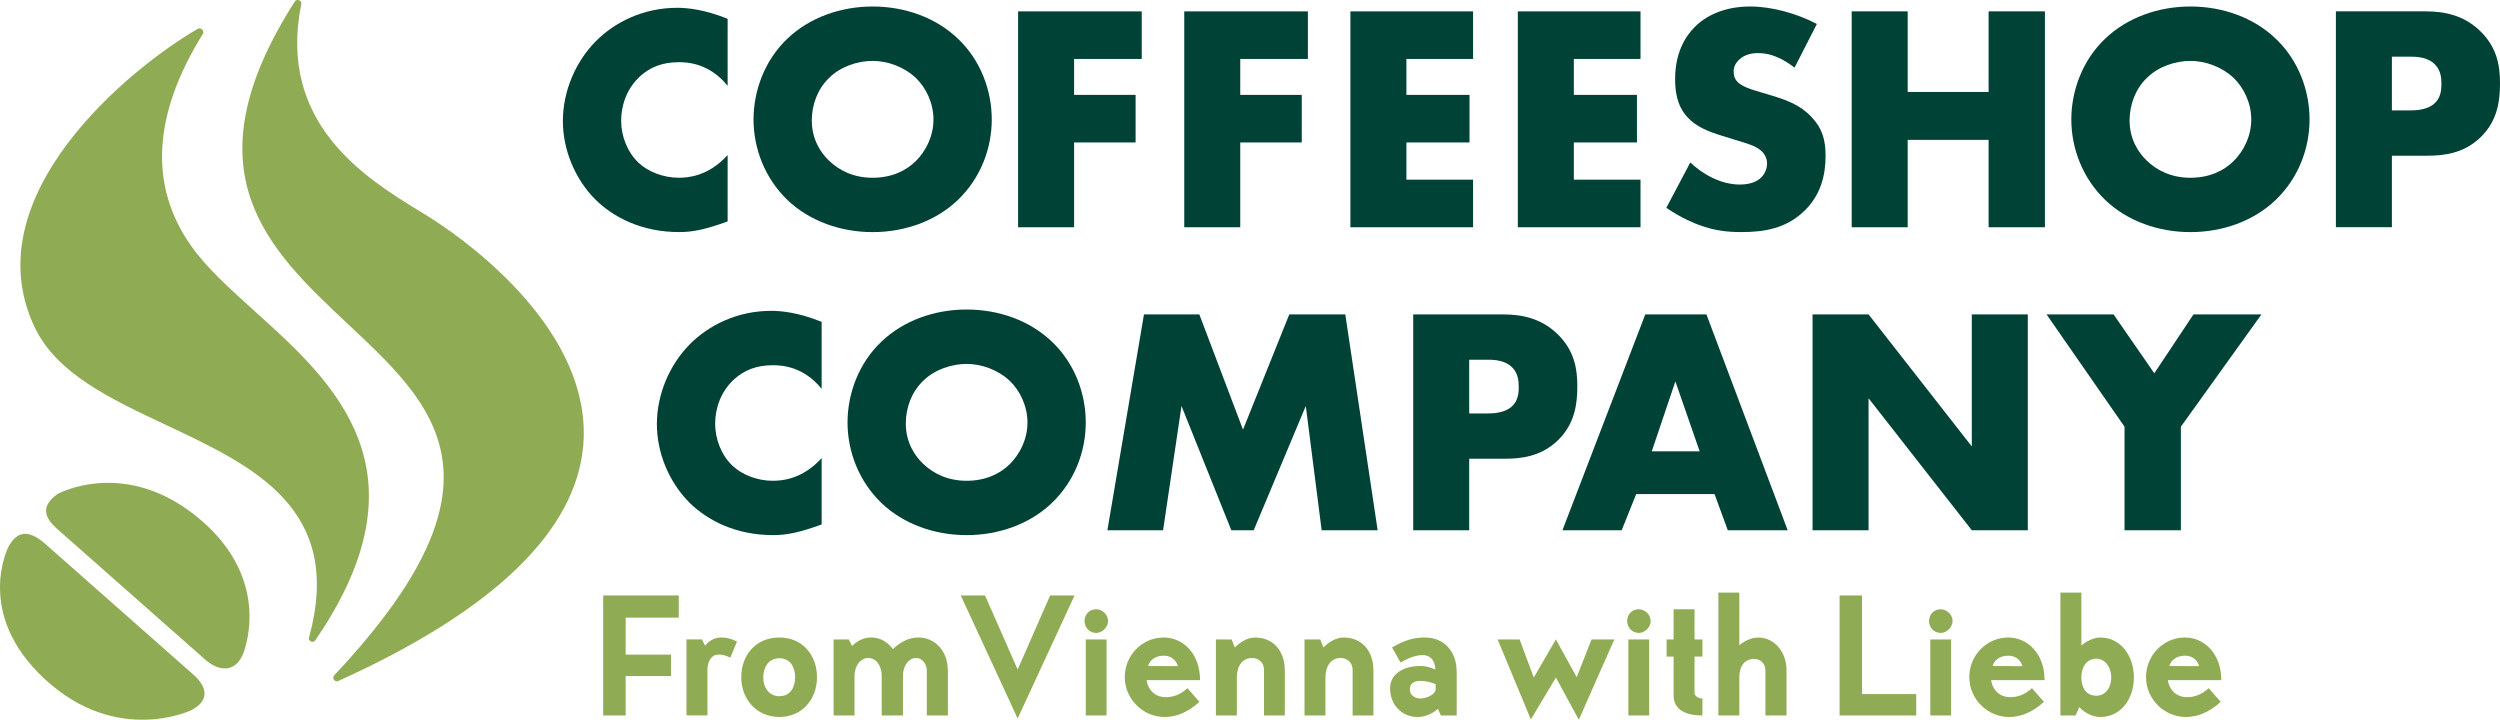 <?xml version="1.0" encoding="UTF-8"?>
<svg id="Ebene_1" data-name="Ebene 1" xmlns="http://www.w3.org/2000/svg" viewBox="0 0 880.83 253.58">
  <defs>
    <style>
      .cls-1 {
        fill: #004235;
      }

      .cls-2 {
        fill: #8fab53;
      }
    </style>
  </defs>
  <polygon class="cls-1" points="402.27 20.77 378.44 20.77 378.44 33.43 400.11 33.43 400.11 50.19 378.44 50.19 378.44 80.07 358.71 80.07 358.71 4.01 402.27 4.01 402.27 20.77"/>
  <polygon class="cls-1" points="460.81 20.77 436.98 20.77 436.98 33.43 458.65 33.43 458.65 50.19 436.98 50.19 436.98 80.07 417.25 80.07 417.25 4.01 460.81 4.01 460.81 20.77"/>
  <polygon class="cls-1" points="519.01 20.77 495.52 20.77 495.52 33.43 517.76 33.43 517.76 50.19 495.52 50.19 495.52 63.3 519.01 63.3 519.01 80.07 475.79 80.07 475.79 4.01 519.01 4.01 519.01 20.77"/>
  <polygon class="cls-1" points="578 20.77 554.51 20.77 554.51 33.43 576.75 33.43 576.75 50.19 554.51 50.19 554.51 63.3 578 63.3 578 80.07 534.78 80.07 534.78 4.01 578 4.01 578 20.77"/>
  <path class="cls-1" d="M595.56,57.26c4.22,3.99,10.61,7.76,17.45,7.76,3.99,0,6.39-1.26,7.64-2.63,1.14-1.14,1.94-2.85,1.94-4.79,0-1.48-.57-3.2-2.17-4.56-1.94-1.71-4.9-2.51-9.81-3.99l-5.13-1.6c-3.19-1.03-7.87-2.74-10.95-6.16-3.88-4.22-4.33-9.58-4.33-13.46,0-9.35,3.65-15.06,6.95-18.36,3.88-3.88,10.26-7.18,19.5-7.18,7.53,0,16.31,2.39,23.49,6.16l-7.87,15.39c-5.93-4.68-10.38-5.13-13-5.13-1.94,0-4.56,.45-6.5,2.28-1.14,1.14-1.94,2.39-1.94,4.1,0,1.37,.23,2.39,1.03,3.42,.57,.68,1.94,2.05,6.61,3.42l6.04,1.82c4.79,1.48,9.81,3.2,13.8,7.53,3.88,4.1,4.9,8.33,4.9,13.57,0,6.95-1.71,13.68-7.18,19.16-6.5,6.5-14.37,7.76-22.47,7.76-4.79,0-9.35-.45-14.94-2.51-1.25-.45-6.04-2.28-11.52-6.04l8.44-15.96Z"/>
  <polygon class="cls-1" points="672.14 32.4 700.65 32.4 700.65 4 720.49 4 720.49 80.07 700.65 80.07 700.65 49.28 672.14 49.28 672.14 80.07 652.41 80.07 652.41 4 672.14 4 672.14 32.4"/>
  <polygon class="cls-1" points="390.17 186.83 403.06 110.77 422.56 110.77 437.95 151.37 454.26 110.77 473.99 110.77 485.39 186.83 465.66 186.83 460.07 143.04 441.72 186.83 433.84 186.83 416.28 143.04 409.79 186.83 390.17 186.83"/>
  <path class="cls-1" d="M517.65,145.67h6.61c2.05,0,5.93-.23,8.33-2.39,2.39-2.05,2.51-5.13,2.51-6.96,0-2.05-.23-4.79-2.28-6.84-2.28-2.4-5.93-2.74-8.44-2.74h-6.73v18.93Zm0,15.96v25.2h-19.73V110.77h31.47c6.61,0,13.46,1.26,19.28,6.85,5.93,5.7,7.07,12.09,7.07,18.47,0,6.04-.8,13.11-6.73,18.93-5.93,5.82-13,6.61-18.93,6.61h-12.43Z"/>
  <path class="cls-1" d="M598.84,159.01l-8.55-24.63-8.32,24.63h16.87Zm5.25,15.06h-27.6l-5.13,12.77h-20.87l29.19-76.06h21.55l28.63,76.06h-21.1l-4.68-12.77Z"/>
  <polygon class="cls-1" points="638.62 186.83 638.62 110.77 658.35 110.77 694.73 157.3 694.73 110.77 714.46 110.77 714.46 186.83 694.73 186.83 658.35 140.31 658.35 186.83 638.62 186.83"/>
  <polygon class="cls-1" points="748.54 150.34 721.06 110.77 744.67 110.77 759.03 131.52 772.83 110.77 796.78 110.77 768.39 150.34 768.39 186.84 748.54 186.84 748.54 150.34"/>
  <polygon class="cls-2" points="212.52 209.8 212.52 252.08 220.44 252.08 220.44 238.19 236.42 238.19 236.42 230.64 220.44 230.64 220.44 217.61 239.15 217.61 239.15 209.8 212.52 209.8"/>
  <polygon class="cls-2" points="370 209.8 358.55 235.89 347.06 209.8 338.51 209.8 358.55 253.15 378.6 209.8 370 209.8"/>
  <polygon class="cls-2" points="560.76 225.3 555.52 238.61 548.19 225.3 540.39 238.72 535.42 225.3 527.66 225.3 539.37 253.47 548.19 238.72 556.27 253.58 568.78 225.3 560.76 225.3"/>
  <polygon class="cls-2" points="648.14 209.8 648.14 252.08 675.14 252.08 675.14 244.55 656.05 244.55 656.05 209.8 648.14 209.8"/>
  <path class="cls-2" d="M70.48,182.98c-26.2-22.2-50.22-8.93-50.22-8.93-6.03,4.4-4.68,8.28-.02,12.39l52.05,45.95c4.65,4.12,10.34,4.73,13.21-1.64,0,0,11.3-25.5-15.02-47.77"/>
  <path class="cls-2" d="M89.72,109.62c-8.74-7.87-16.97-15.31-22.39-23.01-14.94-21.14-13.51-46.3,4.2-74.76,.25-.41,.04-1.1-.29-1.44-.24-.25-.64-.43-1.01-.43-.16,0-.31,.03-.43,.1C46.36,23.59-9.69,68.8,12.14,115.15c7.75,16.42,26.53,25.26,46.48,34.64,30.85,14.51,62.75,29.51,50.23,74.95-.15,.5,.22,1.06,.7,1.3,.16,.06,.35,.1,.51,.1,.36,0,.72-.14,.93-.41,41.2-59.91,6.55-91.09-21.28-116.11"/>
  <path class="cls-2" d="M153.37,77.85c-1.66-1.09-3.58-2.28-5.73-3.57-18.72-11.5-50.07-30.78-41.47-72.94,.09-.51-.31-1.05-.79-1.26-.12-.05-.3-.08-.48-.08-.37,0-.75,.14-.97,.44-38.5,60.1-9.44,87.38,18.7,113.77,16.99,15.92,33.03,30.95,33.68,52.69,.57,19.71-12.07,42.97-38.64,71.12-.35,.36-.29,1.06,0,1.47,.23,.32,.65,.57,1.04,.57,.12,0,.24,0,.35-.07,54.95-24.84,84.04-52.9,86.46-83.36,3.11-39.29-39.13-70.23-52.16-78.78"/>
  <path class="cls-2" d="M68.11,237.68l-52.03-45.94c-4.68-4.12-9.44-5.9-13.08,.88,0,0-12.3,23.58,12.92,46.78,25.33,23.31,51.41,10.86,51.41,10.86,6.88-3.54,5.45-8.47,.78-12.58"/>
  <path class="cls-2" d="M687.43,252.08h-7.33v-26.78h7.33v26.78Zm-3.64-29.08c-2.46,0-4.12-2.03-4.12-4.17,0-2.3,1.66-4.17,4.12-4.17,2.09,0,4.17,1.87,4.17,4.17,0,2.13-2.09,4.17-4.17,4.17"/>
  <path class="cls-2" d="M712.55,234.71c-.43-1.66-1.92-3.69-4.97-3.69-3.48,0-5.08,2.03-5.51,3.64l10.48,.05Zm-18.71,3.9c0-7.7,6.09-14,13.74-14,6.68,0,12.78,5.56,12.78,15.02h-18.82c.32,2.89,2.51,5.83,6.36,5.99,2.78,.11,5.4-.75,8.02-3.15l4.23,4.81c-4.28,3.9-8.45,5.34-12.24,5.34-7.76,0-14.06-6.41-14.06-14"/>
  <path class="cls-2" d="M743.87,238.72c0-3.69-2.19-6.63-5.19-6.63-3.96,0-5.35,3.47-5.35,6.63s1.39,6.41,5.35,6.41c3,0,5.19-2.73,5.19-6.41m7.96,0c0,7.16-4.28,13.9-11.87,13.9-2.73,0-5.56-1.55-7.38-3.48l-1.29,2.94h-5.34v-43.29h7.38v18.65c1.28-1.17,4.12-2.83,6.63-2.83,7.27,0,11.87,6.47,11.87,14.11"/>
  <path class="cls-2" d="M774.82,234.71c-.43-1.66-1.92-3.69-4.97-3.69-3.48,0-5.08,2.03-5.51,3.64l10.48,.05Zm-18.71,3.9c0-7.7,6.09-14,13.74-14,6.68,0,12.78,5.56,12.78,15.02h-18.82c.32,2.89,2.51,5.83,6.36,5.99,2.78,.11,5.4-.75,8.02-3.15l4.23,4.81c-4.28,3.9-8.45,5.34-12.24,5.34-7.76,0-14.06-6.41-14.06-14"/>
  <path class="cls-2" d="M581.06,252.08h-7.33v-26.78h7.33v26.78Zm-3.64-29.08c-2.46,0-4.12-2.03-4.12-4.17,0-2.3,1.66-4.17,4.12-4.17,2.09,0,4.17,1.87,4.17,4.17,0,2.13-2.09,4.17-4.17,4.17"/>
  <path class="cls-2" d="M597.04,231.34v12.83c0,.96,1.28,1.93,2.78,1.93v5.99c-7.48,0-10.16-3.21-10.16-7v-13.74h-2.46v-6.04h2.46v-10.64h7.38v10.64h2.78v6.04h-2.78Z"/>
  <path class="cls-2" d="M629.44,236.1v15.98h-7.43v-15.98c0-2.25-1.76-3.95-3.9-3.95-3.37,0-5.29,2.46-5.29,6.52v13.42h-7.38v-43.29h7.38v18.55c1.44-1.28,4.06-2.72,6.63-2.72,5.83,0,10,5.18,10,11.49"/>
  <path class="cls-2" d="M389.88,252.08h-7.33v-26.78h7.33v26.78Zm-3.64-29.08c-2.46,0-4.12-2.03-4.12-4.17,0-2.3,1.66-4.17,4.12-4.17,2.09,0,4.17,1.87,4.17,4.17,0,2.13-2.09,4.17-4.17,4.17"/>
  <path class="cls-2" d="M415,234.71c-.43-1.66-1.92-3.69-4.97-3.69-3.48,0-5.08,2.03-5.51,3.64l10.48,.05Zm-18.71,3.9c0-7.7,6.09-14,13.74-14,6.68,0,12.78,5.56,12.78,15.02h-18.82c.32,2.89,2.51,5.83,6.36,5.99,2.78,.11,5.4-.75,8.02-3.15l4.23,4.81c-4.28,3.9-8.45,5.34-12.24,5.34-7.76,0-14.06-6.41-14.06-14"/>
  <path class="cls-2" d="M452.68,236.05v16.04h-7.33v-16.04c0-2.57-1.81-4.22-4.22-4.22-3.37,0-5.35,2.78-5.35,6.84v13.42h-7.38v-26.78h5.56l1.07,2.78c1.71-1.55,4.12-3.47,7.16-3.47,6.79,0,10.48,5.18,10.48,11.44"/>
  <path class="cls-2" d="M483.9,236.05v16.04h-7.33v-16.04c0-2.57-1.81-4.22-4.22-4.22-3.37,0-5.35,2.78-5.35,6.84v13.42h-7.38v-26.78h5.56l1.07,2.78c1.71-1.55,4.12-3.47,7.16-3.47,6.79,0,10.48,5.18,10.48,11.44"/>
  <path class="cls-2" d="M505.81,243.21v-2.19c-1.44-.53-3.16-1.12-5.29-1.12-2.51,0-3.8,1.01-3.8,3.04,0,1.82,1.6,3.16,3.74,3.16,1.87,0,4.71-1.02,5.35-2.89m7.43-6.68v15.55h-5.56l-1.07-2.35c-1.65,1.5-4.17,2.89-7.16,2.89-5.5,0-9.68-4.28-9.68-10.1,0-4.97,4.55-7.75,10.21-7.86,2.83-.05,4.17,.64,5.72,1.23,0-2.41-1.18-4.7-3.64-5.02-2.19-.27-5.08,.48-8.61,2.56l-3-5.34c4.65-2.57,7.48-3.48,11.6-3.48,6.84,0,11.17,5.03,11.17,11.92"/>
  <path class="cls-1" d="M256.37,78.01c-7.87,2.85-12.2,3.76-17.11,3.76-13.23,0-23.15-5.25-29.42-11.4-7.41-7.42-11.52-17.79-11.52-27.71,0-10.83,4.68-21.09,11.52-28.05,6.73-6.84,16.88-11.86,28.74-11.86,3.65,0,9.58,.57,17.79,3.88V30.23c-6.39-7.87-13.91-8.32-17.22-8.32-5.7,0-10.04,1.71-13.69,5.01-4.68,4.34-6.61,10.26-6.61,15.63s2.17,11.06,6.16,14.82c3.31,3.08,8.55,5.25,14.14,5.25,2.96,0,10.26-.34,17.22-7.98v23.38Z"/>
  <path class="cls-1" d="M292.06,27.5c-4.1,3.99-6.04,9.58-6.04,14.94,0,6.73,3.19,11.4,6.04,14.14,3.65,3.54,8.78,6.05,15.39,6.05s11.74-2.4,15.28-5.93c3.53-3.53,6.16-8.78,6.16-14.6s-2.63-11.17-6.16-14.6c-4.22-3.99-10.03-6.04-15.28-6.04s-11.29,1.94-15.39,6.04m45.39,42.99c-7.76,7.41-18.7,11.29-29.99,11.29s-22.24-3.88-29.99-11.29c-8.1-7.76-11.98-18.36-11.98-28.4s3.88-20.87,11.98-28.51c7.76-7.41,18.7-11.29,29.99-11.29s22.24,3.88,29.99,11.29c8.1,7.64,11.98,18.36,11.98,28.51s-3.88,20.64-11.98,28.4"/>
  <path class="cls-1" d="M756.36,27.5c-4.1,3.99-6.04,9.58-6.04,14.94,0,6.73,3.19,11.4,6.04,14.14,3.65,3.54,8.78,6.05,15.39,6.05s11.74-2.4,15.28-5.93c3.53-3.53,6.16-8.78,6.16-14.6s-2.63-11.17-6.16-14.6c-4.22-3.99-10.03-6.04-15.28-6.04s-11.29,1.94-15.39,6.04m45.39,42.99c-7.76,7.41-18.7,11.29-29.99,11.29s-22.24-3.88-29.99-11.29c-8.1-7.76-11.98-18.36-11.98-28.4s3.88-20.87,11.98-28.51c7.76-7.41,18.7-11.29,29.99-11.29s22.24,3.88,29.99,11.29c8.1,7.64,11.98,18.36,11.98,28.51s-3.88,20.64-11.98,28.4"/>
  <path class="cls-1" d="M842.74,38.9h6.61c2.05,0,5.93-.23,8.33-2.39,2.39-2.05,2.51-5.13,2.51-6.96,0-2.05-.23-4.79-2.28-6.84-2.28-2.4-5.93-2.74-8.44-2.74h-6.73v18.93Zm0,15.96v25.2h-19.73V4h31.47c6.61,0,13.46,1.26,19.28,6.85,5.93,5.7,7.07,12.09,7.07,18.47,0,6.04-.8,13.11-6.73,18.93-5.93,5.82-13,6.61-18.93,6.61h-12.43Z"/>
  <path class="cls-1" d="M289.49,184.78c-7.87,2.85-12.2,3.76-17.11,3.76-13.23,0-23.15-5.25-29.42-11.4-7.41-7.42-11.52-17.79-11.52-27.71,0-10.83,4.68-21.09,11.52-28.05,6.73-6.84,16.88-11.86,28.74-11.86,3.65,0,9.58,.57,17.79,3.88v23.6c-6.39-7.87-13.91-8.32-17.22-8.32-5.7,0-10.04,1.71-13.69,5.02-4.68,4.33-6.61,10.26-6.61,15.62s2.17,11.06,6.16,14.82c3.31,3.08,8.55,5.25,14.14,5.25,2.96,0,10.26-.34,17.22-7.98v23.38Z"/>
  <path class="cls-1" d="M325.18,134.26c-4.1,3.99-6.04,9.58-6.04,14.94,0,6.73,3.19,11.4,6.04,14.14,3.65,3.54,8.78,6.05,15.39,6.05s11.74-2.4,15.28-5.93c3.53-3.53,6.16-8.78,6.16-14.6s-2.63-11.17-6.16-14.6c-4.22-3.99-10.03-6.04-15.28-6.04s-11.29,1.94-15.39,6.04m45.39,42.99c-7.76,7.41-18.7,11.29-29.99,11.29s-22.24-3.88-29.99-11.29c-8.1-7.76-11.98-18.36-11.98-28.4s3.88-20.87,11.98-28.51c7.76-7.42,18.7-11.29,29.99-11.29s22.24,3.87,29.99,11.29c8.1,7.64,11.98,18.36,11.98,28.51s-3.88,20.64-11.98,28.4"/>
  <path class="cls-2" d="M259.67,226.05l-2.35,5.66c-1.82-.9-3.26-1.23-4.81-1.02-1.98,.27-3.26,2.57-3.26,5.24v16.14h-7.38v-26.78h5.46l1.12,2.25c.96-1.39,3-2.94,5.61-2.94,1.82,0,3.1,.27,5.62,1.44"/>
  <path class="cls-2" d="M268.92,238.61c0,3.8,2.14,6.68,5.67,6.68,4.01,0,5.56-3.36,5.56-6.68s-1.55-6.68-5.56-6.68-5.67,3.48-5.67,6.68m-7.75,0c0-7.91,5.24-14,13.42-14s13.26,6.25,13.26,14-5.24,14-13.26,14-13.42-6.25-13.42-14"/>
  <path class="cls-2" d="M333.97,236.21v15.88h-7.43v-15.88c0-2.51-1.88-4.39-3.69-4.39-2.57,0-4.71,2.57-4.71,6.31v13.95h-7.49v-13.95c0-3.74-2.08-6.31-4.7-6.31s-4.87,2.57-4.87,6.31v13.95h-7.38v-26.78h5.34l1.18,2.3c1.39-1.39,3.64-3,6.74-3,3.48,0,6.04,1.93,7.64,4.12,2.25-2.25,5.56-4.12,8.87-4.12,6.15,0,10.48,4.97,10.48,11.6"/>
</svg>